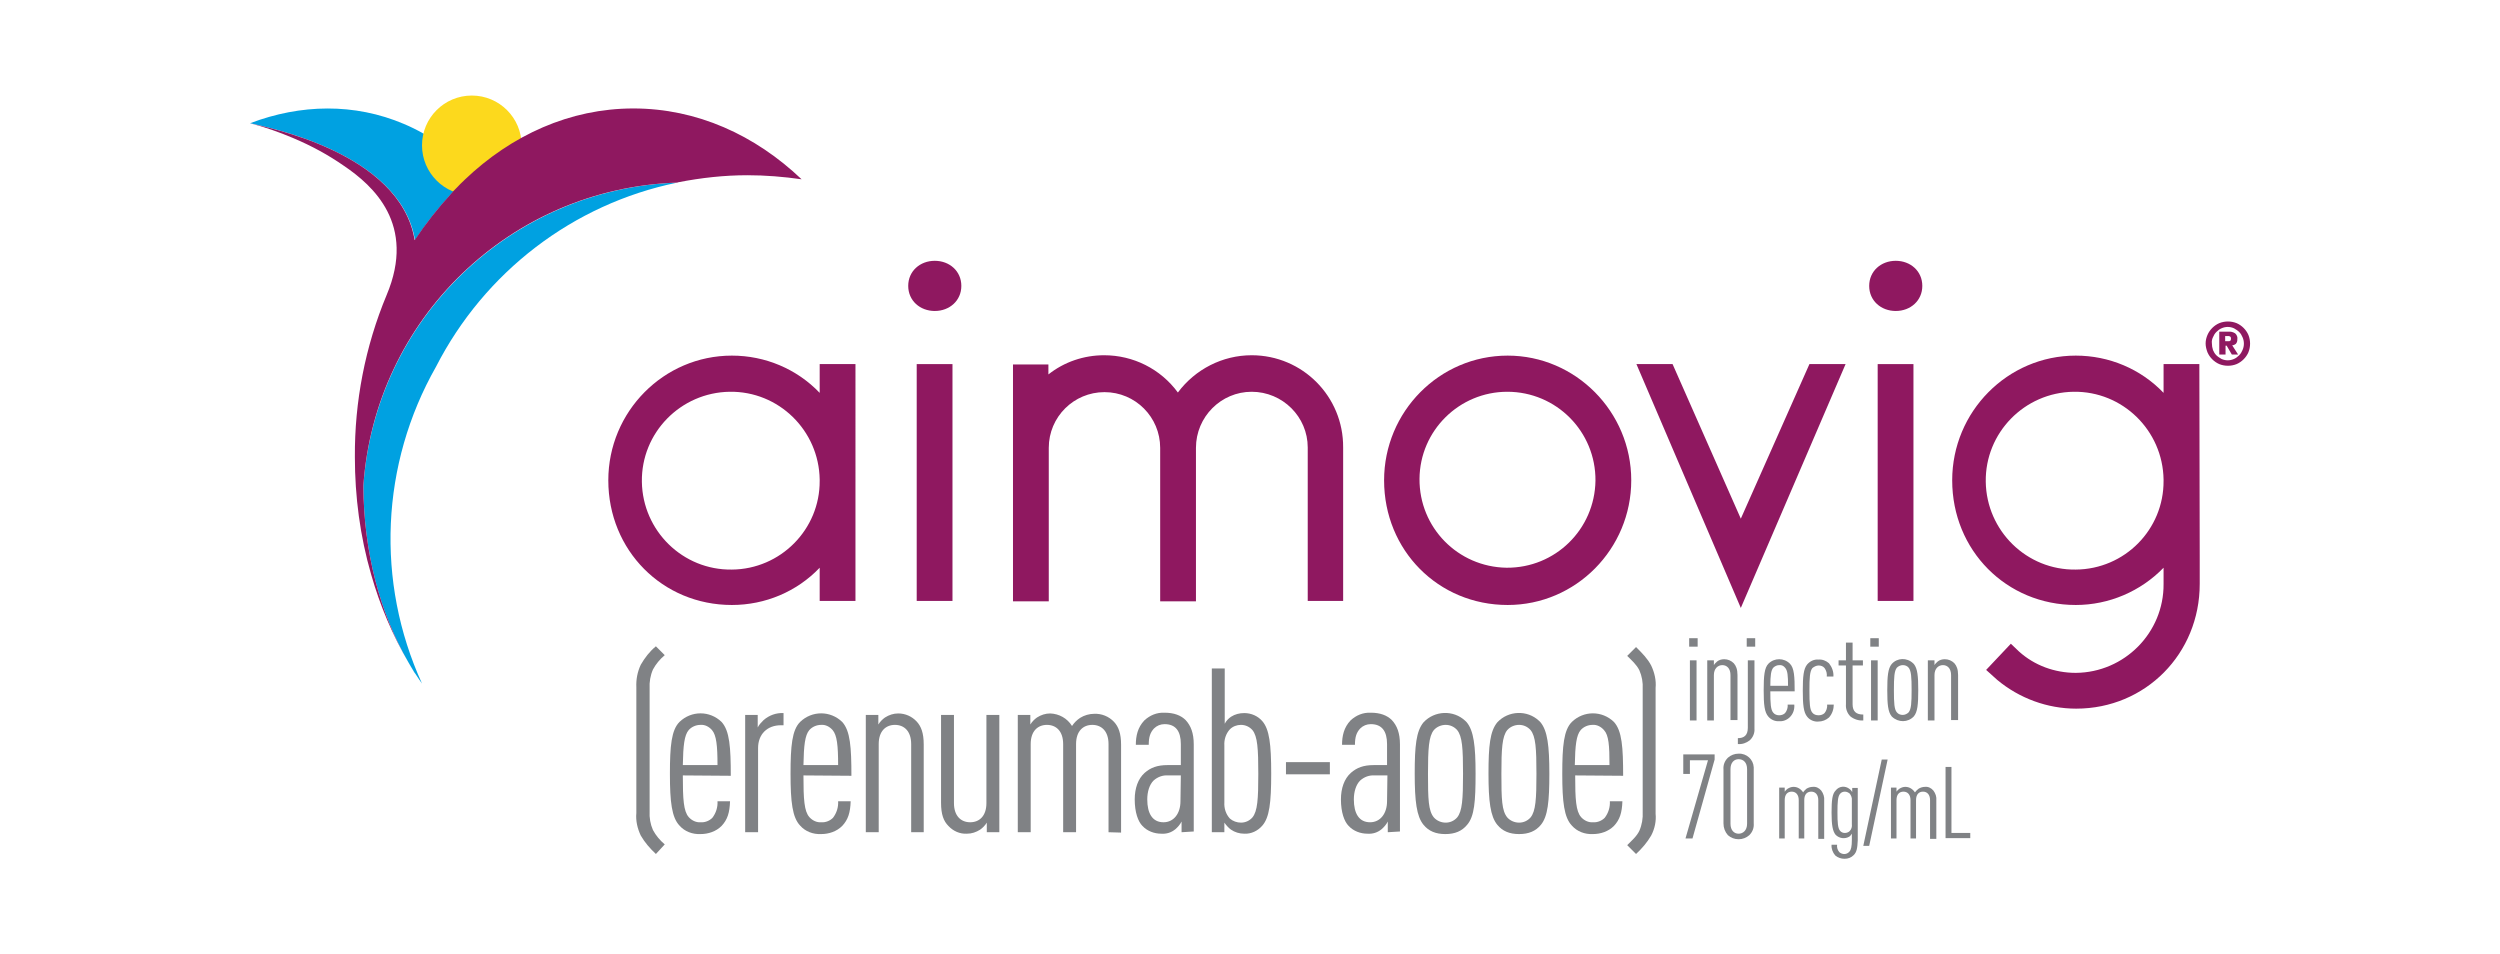 <?xml version="1.0" encoding="utf-8"?>
<!-- Generator: Adobe Illustrator 24.3.0, SVG Export Plug-In . SVG Version: 6.00 Build 0)  -->
<svg version="1.1" id="Layer_1" xmlns="http://www.w3.org/2000/svg" xmlns:xlink="http://www.w3.org/1999/xlink" x="0px" y="0px"
	 viewBox="0 0 677.7 258.7" style="enable-background:new 0 0 677.7 258.7;" xml:space="preserve">
<style type="text/css">
	.st0{fill:#00A1E1;}
	.st1{fill:#FCD91D;}
	.st2{fill:#8F1860;}
	.st3{fill:#808285;}
</style>
<g>
	<g id="_70_mg">
		<path class="st0" d="M67.8,33.4c3.9,1,40.7,7.8,44.7,31.7c4.4-6.7,9.6-12.8,15.5-18.1c-5.1-5.8-11.4-10.4-18.5-13.4
			C96.1,27.9,81.5,28.2,67.8,33.4z"/>
		<path class="st0" d="M183.6,49.5c-45.2,1.6-81.9,37-85.1,82.2c0.1,17.8,4.4,34.4,12.3,48c0.4,0.7,0.9,1.5,1.3,2.2
			c0.1,0.2,0.3,0.4,0.4,0.6c0.1,0.2,0.3,0.4,0.4,0.6c0.5,0.8,1,1.5,1.5,2.2c-12.6-27.6-11.2-59.5,3.8-85.9
			C131.3,73.8,155.3,55.3,183.6,49.5z"/>
		<circle class="st1" cx="127.9" cy="39.4" r="13.5"/>
		<path class="st0" d="M112.5,182.6c-0.1-0.2-0.3-0.4-0.4-0.6C112.3,182.1,112.4,182.4,112.5,182.6z"/>
		<path class="st0" d="M113,183.2c-0.1-0.2-0.3-0.4-0.4-0.6L113,183.2z"/>
		<path class="st0" d="M112.1,181.9c-0.5-0.7-0.9-1.5-1.3-2.2C111.2,180.5,111.7,181.2,112.1,181.9z"/>
		<path class="st2" d="M513.9,70.7c4,0,7.2,2.8,7.2,6.8s-3.2,6.8-7.2,6.8c-4,0-7.2-2.8-7.2-6.8S509.9,70.7,513.9,70.7z"/>
		<path class="st2" d="M171.7,29.4c-17.2,0-33,7.2-45.7,19.3l-0.3,0.3c-0.6,0.6-1.2,1.1-1.7,1.7l-0.5,0.5c-0.4,0.4-0.8,0.8-1.2,1.3
			c-3.6,3.9-6.9,8.1-9.9,12.6c-3.9-23.9-40.7-30.7-44.7-31.7c4,1,7.9,2.4,11.7,4C84.4,39.5,89,42,93.3,45c7.8,5.3,19.6,15.8,11.5,35
			l0,0c-5.8,13.9-8.7,28.9-8.6,43.9c0,10.7,1.4,21.4,4.4,31.8c2.4,8.4,5.8,16.5,10.2,24c-7.9-13.6-12.2-30.2-12.3-48
			c3.1-45.2,39.8-80.7,85.1-82.2l0.3-0.1c6.2-1.2,12.4-1.9,18.7-1.9c4.9,0,9.8,0.4,14.7,1.1C204.7,36.6,188.9,29.4,171.7,29.4z"/>
		<path class="st2" d="M408.7,96.4c-18.5,0-33.5,15.2-33.5,33.8c0,19,14.7,33.8,33.5,33.8c18.5,0,33.5-15.2,33.5-33.8
			S427.1,96.4,408.7,96.4z M432.5,130.3c-0.2,13.2-10.9,23.7-24.1,23.6c-13.2-0.2-23.7-10.9-23.6-24.1c0.1-13.1,10.8-23.6,23.8-23.6
			C421.9,106.2,432.6,117,432.5,130.3L432.5,130.3z"/>
		<rect x="509" y="98.7" class="st2" width="9.7" height="64.2"/>
		<path class="st2" d="M253.4,70.7c4,0,7.2,2.8,7.2,6.8s-3.2,6.8-7.2,6.8s-7.2-2.8-7.2-6.8S249.4,70.7,253.4,70.7z"/>
		<path class="st2" d="M222.2,98.7v7.8c-6.2-6.5-14.8-10.1-23.8-10.1c-18.5,0-33.5,15.2-33.5,33.8c0,19,14.7,33.8,33.5,33.8
			c9,0,17.6-3.6,23.8-10.1v9h9.7V98.7H222.2z M198.4,154.4c-13.3,0.2-24.2-10.5-24.4-23.8c-0.2-13.3,10.5-24.2,23.8-24.4
			c13.3-0.2,24.2,10.5,24.4,23.8c0,0.1,0,0.2,0,0.3C222.3,143.5,211.6,154.3,198.4,154.4L198.4,154.4z"/>
		<rect x="248.5" y="98.7" class="st2" width="9.7" height="64.2"/>
		<path class="st2" d="M339.3,96.3c-7.9,0-15.3,3.8-20,10.1c-4.7-6.4-12.1-10.1-20-10.1c-5.5,0-10.8,1.8-15.1,5.2v-2.7h-9.6v64.2
			h9.7v-41.6c0-8.4,6.8-15.1,15.1-15.1c8.4,0,15.1,6.8,15.1,15.1v41.6h9.7v-41.6c0-8.4,6.8-15.2,15.1-15.2c8.4,0,15.2,6.8,15.2,15.1
			c0,0,0,0,0,0v41.6h9.6v-41.6C364.2,107.5,353.1,96.3,339.3,96.3z"/>
		<polygon class="st2" points="500.3,98.7 496.6,98.7 492.6,98.7 490.5,98.7 471.9,140.6 453.4,98.7 451.3,98.7 447.3,98.7 
			443.6,98.7 471.9,164.8 		"/>
		<path class="st2" d="M596.2,98.7h-9.7v7.8c-6.2-6.5-14.8-10.1-23.8-10.1c-18.5,0-33.5,15.2-33.5,33.8c0,19,14.7,33.8,33.5,33.8
			c9,0,17.6-3.7,23.8-10.1v4.4c0.1,13.2-10.6,24-23.8,24.1c-5.7,0-11.2-2-15.4-5.8l-2.2-2.1l-6.7,7.1l3,2.7c6,5,13.6,7.8,21.4,7.8
			c18.8,0,33.5-14.9,33.5-33.8v-7.5l0,0L596.2,98.7z M562.7,154.4c-13.3,0.2-24.2-10.5-24.4-23.8c-0.2-13.3,10.5-24.2,23.8-24.4
			c13.3-0.2,24.2,10.5,24.4,23.8c0,0.1,0,0.2,0,0.3C586.6,143.5,576,154.3,562.7,154.4z"/>
		<path class="st3" d="M177.8,231.5c-1.6-1.5-3-3.1-4.1-5c-0.9-1.9-1.4-4-1.2-6.1v-34.1c-0.1-2.1,0.3-4.2,1.2-6.1
			c1.1-1.9,2.4-3.6,4.1-5l2.4,2.4c-1.3,1.1-2.4,2.4-3.2,3.9c-0.7,1.6-1,3.4-0.9,5.1v33.3c-0.1,1.8,0.2,3.5,0.9,5.1
			c0.8,1.5,1.9,2.8,3.2,3.9L177.8,231.5z"/>
		<path class="st3" d="M185.1,210.2c0,6.5,0.2,9.7,1.6,11.3c0.8,0.9,2,1.5,3.2,1.4c1.2,0.1,2.4-0.4,3.2-1.2c1-1.3,1.5-2.9,1.4-4.5
			h3.4c-0.1,3.1-0.7,5-2.3,6.7c-1.5,1.5-3.6,2.2-5.7,2.2c-2.2,0.1-4.3-0.7-5.7-2.3c-2.1-2.2-2.6-6.4-2.6-14c0-7.6,0.4-11.9,2.6-14.1
			c3.2-3.1,8.2-3.1,11.4,0c2.2,2.4,2.5,6.9,2.5,14.6L185.1,210.2z M193,197.9c-0.8-0.9-1.9-1.5-3.1-1.4c-1.2,0-2.4,0.5-3.2,1.4
			c-1.2,1.4-1.5,4.2-1.6,9.5h9.4C194.5,202.1,194.2,199.3,193,197.9L193,197.9z"/>
		<path class="st3" d="M211.7,196.6c-3.7,0-6.2,2.4-6.2,6.2v22.8H202v-31.8h3.4v3.4c0.4-0.8,1-1.4,1.6-2c1.5-1.3,3.4-2,5.4-1.9v3.3
			L211.7,196.6z"/>
		<path class="st3" d="M217.8,210.2c0,6.5,0.2,9.7,1.6,11.3c0.8,0.9,2,1.5,3.2,1.4c1.2,0.1,2.4-0.4,3.2-1.2c1-1.3,1.5-2.9,1.4-4.5
			h3.4c-0.1,3.1-0.7,5-2.3,6.7c-1.5,1.5-3.6,2.2-5.7,2.2c-2.2,0.1-4.3-0.7-5.7-2.3c-2.1-2.2-2.6-6.4-2.6-14c0-7.6,0.4-11.9,2.6-14.1
			c3.2-3.1,8.2-3.1,11.4,0c2.2,2.4,2.5,6.9,2.5,14.6L217.8,210.2z M225.7,197.9c-0.8-0.9-1.9-1.5-3.1-1.4c-1.2,0-2.4,0.5-3.2,1.4
			c-1.2,1.4-1.5,4.2-1.6,9.5h9.4C227.2,202.1,226.9,199.3,225.7,197.9L225.7,197.9z"/>
		<path class="st3" d="M247,225.6v-23.9c0-3.5-1.9-5.2-4.4-5.2s-4.4,1.7-4.4,5.2v23.9h-3.5v-31.8h3.4v2.6c0.5-0.8,1.1-1.4,1.8-1.9
			c1.1-0.7,2.3-1.1,3.6-1.1c1.9,0,3.7,0.8,5,2.2c1.2,1.3,1.9,3.1,1.9,6.2v23.8H247z"/>
		<path class="st3" d="M267.5,225.6V223c-0.5,0.8-1.1,1.4-1.8,1.9c-1.1,0.7-2.3,1.1-3.6,1.1c-1.9,0.1-3.7-0.7-5-2.1
			c-1.3-1.3-2-3.1-2-6.3v-23.8h3.5v23.9c0,3.5,1.9,5.2,4.4,5.2s4.4-1.7,4.4-5.2v-23.9h3.5v31.8L267.5,225.6z"/>
		<path class="st3" d="M300.5,225.6v-23.9c0-3.5-1.9-5.2-4.4-5.2s-4.4,1.7-4.4,5.2v23.9h-3.5v-23.9c0-3.5-1.9-5.2-4.4-5.2
			s-4.4,1.7-4.4,5.2v23.9h-3.5v-31.8h3.4v2.6c0.5-0.8,1.1-1.4,1.8-1.9c1.1-0.7,2.3-1.1,3.6-1.1c2.4,0.1,4.6,1.3,5.9,3.4
			c0.6-0.9,1.3-1.6,2.2-2.2c1.1-0.7,2.5-1.1,3.8-1.1c2-0.1,4,0.7,5.4,2.2c1.2,1.3,1.9,3.1,1.9,6.2v23.8L300.5,225.6z"/>
		<path class="st3" d="M320.3,225.6v-2.9c-0.4,0.8-1,1.5-1.7,2.1c-1.1,0.9-2.4,1.3-3.8,1.2c-1.9,0-3.8-0.7-5.1-2.1
			c-1.2-1.2-2.1-3.7-2.1-7.2c0-3,0.9-5.6,2.7-7.2c1.6-1.4,3.4-2.1,6.2-2.1h3.6v-5.7c0-3.5-1.4-5.4-4.4-5.4c-1.1,0-2.1,0.4-2.9,1.2
			c-1,1.1-1.4,2.3-1.4,4.4h-3.5c0-2.4,0.5-4.7,2.3-6.6c1.5-1.4,3.4-2.2,5.5-2.1c2.5,0,4.4,0.7,5.7,2c1.4,1.5,2.2,3.5,2.2,6.6v23.6
			L320.3,225.6z M320.1,210.2h-3.5c-1.4-0.1-2.8,0.4-3.9,1.4c-1.1,1.1-1.7,3-1.7,5.1c0,3.8,1.4,6.2,4.4,6.2c2.8,0,4.6-2.4,4.6-5.7
			L320.1,210.2z"/>
		<path class="st3" d="M342.2,223.8c-1.2,1.4-3,2.3-4.9,2.2c-1.3,0-2.6-0.4-3.6-1.1c-0.7-0.5-1.3-1.2-1.8-1.9v2.6h-3.4v-44.4h3.5v15
			c0.4-0.8,1-1.4,1.7-1.9c1.1-0.7,2.3-1,3.6-1c1.9,0,3.7,0.8,4.9,2.2c1.9,2.2,2.4,6.2,2.4,14.2C344.6,217.7,344.1,221.6,342.2,223.8
			z M339.5,197.9c-0.8-0.9-1.9-1.4-3.1-1.4c-1.1,0-2.2,0.4-3,1.2c-1.1,1.2-1.6,2.8-1.5,4.4v15.4c-0.1,1.6,0.4,3.2,1.5,4.4
			c0.8,0.7,1.9,1.1,3,1.1c1.2,0,2.3-0.5,3.1-1.4c1.4-1.7,1.6-5,1.6-11.8C341.1,203,340.9,199.6,339.5,197.9z"/>
		<path class="st3" d="M348.6,209.9v-3.3h11.9v3.3H348.6z"/>
		<path class="st3" d="M376.2,225.6v-2.9c-0.4,0.8-1,1.5-1.7,2.1c-1.1,0.9-2.4,1.3-3.8,1.2c-1.9,0-3.8-0.7-5.1-2.1
			c-1.2-1.2-2.1-3.7-2.1-7.2c0-3,0.9-5.6,2.7-7.2c1.6-1.4,3.4-2.1,6.2-2.1h3.6v-5.7c0-3.5-1.4-5.4-4.4-5.4c-1.1,0-2.1,0.4-2.9,1.2
			c-1,1.1-1.4,2.3-1.4,4.4h-3.5c0-2.4,0.5-4.7,2.3-6.6c1.5-1.4,3.4-2.2,5.5-2.1c2.5,0,4.4,0.7,5.7,2c1.4,1.5,2.2,3.5,2.2,6.6v23.6
			L376.2,225.6z M376.1,210.2h-3.5c-1.4-0.1-2.8,0.4-3.9,1.4c-1.1,1.1-1.7,3-1.7,5.1c0,3.8,1.4,6.2,4.4,6.2c2.8,0,4.6-2.4,4.6-5.7
			L376.1,210.2z"/>
		<path class="st3" d="M397.7,223.6c-1.4,1.7-3.3,2.5-5.9,2.5c-2.6,0-4.5-0.8-5.9-2.5c-1.9-2.3-2.4-6.4-2.4-13.9s0.4-11.5,2.4-13.9
			c3-3.2,8.1-3.4,11.3-0.4c0.1,0.1,0.3,0.3,0.4,0.4c1.9,2.3,2.4,6.4,2.4,13.9S399.7,221.3,397.7,223.6z M395,197.9
			c-0.8-0.9-1.9-1.4-3.1-1.4c-1.2,0-2.4,0.5-3.2,1.4c-1.4,1.7-1.6,5.1-1.6,11.9c0,6.8,0.1,10,1.6,11.8c0.8,0.9,2,1.4,3.2,1.4
			c1.2,0,2.3-0.5,3.1-1.4c1.4-1.7,1.6-5,1.6-11.8C396.6,202.9,396.4,199.6,395,197.9L395,197.9z"/>
		<path class="st3" d="M417.7,223.6c-1.4,1.7-3.3,2.5-5.9,2.5c-2.6,0-4.5-0.8-5.9-2.5c-1.9-2.3-2.4-6.4-2.4-13.9s0.4-11.5,2.4-13.9
			c3-3.2,8.1-3.4,11.3-0.4c0.1,0.1,0.3,0.3,0.4,0.4c1.9,2.3,2.4,6.4,2.4,13.9S419.6,221.3,417.7,223.6z M414.9,197.9
			c-0.8-0.9-1.9-1.4-3.1-1.4c-1.2,0-2.4,0.5-3.2,1.4c-1.4,1.7-1.6,5.1-1.6,11.9c0,6.8,0.1,10,1.6,11.8c0.8,0.9,2,1.4,3.2,1.4
			c1.2,0,2.3-0.5,3.1-1.4c1.4-1.7,1.6-5,1.6-11.8C416.5,202.9,416.3,199.6,414.9,197.9L414.9,197.9z"/>
		<path class="st3" d="M427,210.2c0,6.5,0.2,9.7,1.6,11.3c0.8,0.9,2,1.5,3.2,1.4c1.2,0.1,2.4-0.4,3.2-1.2c1-1.3,1.5-2.9,1.4-4.5h3.4
			c-0.1,3.1-0.7,5-2.3,6.7c-1.5,1.5-3.6,2.2-5.7,2.2c-2.2,0.1-4.3-0.7-5.7-2.3c-2.1-2.2-2.6-6.4-2.6-14c0-7.6,0.4-11.9,2.6-14.1
			c3.2-3.1,8.2-3.1,11.4,0c2.2,2.4,2.5,6.9,2.5,14.6L427,210.2z M434.8,197.9c-0.8-0.9-1.9-1.5-3.1-1.4c-1.2,0-2.4,0.5-3.2,1.4
			c-1.2,1.4-1.5,4.2-1.6,9.5h9.4C436.3,202.1,436.1,199.3,434.8,197.9L434.8,197.9z"/>
		<path class="st3" d="M447.6,226.5c-1.1,1.9-2.5,3.5-4.1,5l-2.4-2.4c1.2-1.2,2.6-2.4,3.3-3.9c0.7-1.6,1-3.4,0.9-5.1v-33.3
			c0.1-1.8-0.2-3.5-0.9-5.1c-0.8-1.6-2.1-2.7-3.3-3.9l2.4-2.4c1.7,1.7,3.1,3.1,4.1,5c0.9,1.9,1.4,4,1.2,6.1v34.1
			C449,222.5,448.6,224.6,447.6,226.5z"/>
		<path class="st3" d="M457.9,175.3V173h2.3v2.3H457.9z M458.1,195.3V179h1.8v16.3H458.1z"/>
		<path class="st3" d="M469.1,195.3V183c0-1.8-1-2.7-2.2-2.7c-1.2,0-2.3,0.9-2.3,2.7v12.3h-1.8V179h1.8v1.3c0.2-0.4,0.6-0.7,0.9-1
			c0.5-0.4,1.2-0.6,1.9-0.6c1,0,1.9,0.4,2.6,1.1c0.6,0.7,1,1.6,1,3.2v12.2H469.1z"/>
		<path class="st3" d="M474.3,200.7c-0.9,0.7-2,1.1-3.2,1v-1.6c1.6,0,2.7-0.7,2.7-2.8V179h1.8v18.5
			C475.7,198.7,475.2,199.9,474.3,200.7z M473.5,175.3V173h2.3v2.3H473.5z"/>
		<path class="st3" d="M479.9,187.4c0,3.3,0.1,5,0.8,5.8c0.4,0.5,1,0.7,1.6,0.7c0.6,0,1.2-0.2,1.6-0.6c0.5-0.6,0.8-1.5,0.7-2.3h1.8
			c0.1,1.3-0.3,2.5-1.2,3.4c-0.8,0.8-1.9,1.2-2.9,1.1c-1.1,0.1-2.2-0.4-2.9-1.2c-1.1-1.2-1.3-3.3-1.3-7.2c0-3.9,0.2-6.1,1.3-7.2
			c1.6-1.6,4.2-1.6,5.8,0c1.2,1.2,1.3,3.6,1.3,7.5L479.9,187.4z M483.9,181c-0.4-0.5-1-0.8-1.6-0.7c-0.6,0-1.2,0.3-1.6,0.7
			c-0.6,0.7-0.8,2.1-0.8,4.9h4.8C484.7,183.2,484.6,181.8,483.9,181z"/>
		<path class="st3" d="M495.8,194.5c-0.8,0.7-1.8,1.1-2.9,1.1c-1.1,0.1-2.3-0.4-3-1.3c-1-1.2-1.2-3.3-1.2-7.1c0-3.8,0.2-5.9,1.2-7.1
			c0.8-0.9,1.9-1.4,3-1.3c1.1-0.1,2.1,0.3,2.9,1c0.8,1,1.3,2.3,1.2,3.6h-1.8c0.1-0.8-0.1-1.6-0.6-2.3c-0.4-0.5-1-0.7-1.6-0.7
			c-0.6,0-1.2,0.3-1.7,0.7c-0.7,0.9-0.8,2.6-0.8,6.1c0,3.5,0.1,5.2,0.8,6c0.4,0.5,1,0.7,1.7,0.7c0.6,0,1.2-0.2,1.6-0.6
			c0.5-0.6,0.8-1.5,0.7-2.3h1.8C497.1,192.2,496.7,193.5,495.8,194.5z"/>
		<path class="st3" d="M501.6,194.2c-0.9-0.9-1.3-2.1-1.2-3.3v-10.5h-2V179h2v-4.8h1.8v4.8h2.8v1.4h-2.8v10.5c0,2,1,2.8,2.9,2.8v1.6
			C503.9,195.4,502.6,195,501.6,194.2z"/>
		<path class="st3" d="M507,175.3V173h2.3v2.3H507z M507.2,195.3V179h1.8v16.3H507.2z"/>
		<path class="st3" d="M518.8,194.2c-1.6,1.7-4.2,1.7-5.9,0.1c0,0-0.1-0.1-0.1-0.1c-1-1.2-1.2-3.3-1.2-7.1c0-3.8,0.2-5.9,1.2-7.1
			c1.5-1.7,4.1-1.8,5.8-0.2c0.1,0.1,0.1,0.1,0.2,0.2c1,1.2,1.2,3.3,1.2,7.1C520,191,519.8,193,518.8,194.2z M517.4,181
			c-0.4-0.5-1-0.7-1.6-0.7c-0.6,0-1.2,0.3-1.6,0.7c-0.7,0.9-0.8,2.6-0.8,6.1c0,3.5,0.1,5.2,0.8,6c0.4,0.5,1,0.7,1.6,0.7
			c0.6,0,1.2-0.3,1.6-0.7c0.7-0.9,0.8-2.6,0.8-6C518.2,183.6,518.1,181.9,517.4,181z"/>
		<path class="st3" d="M528.9,195.3V183c0-1.8-1-2.7-2.2-2.7s-2.3,0.9-2.3,2.7v12.3h-1.8V179h1.8v1.3c0.2-0.4,0.6-0.7,0.9-1
			c0.5-0.4,1.2-0.6,1.9-0.6c1,0,1.9,0.4,2.6,1.1c0.6,0.7,1,1.6,1,3.2v12.2H528.9z"/>
		<path class="st3" d="M458.8,227.3h-1.9l6.1-21.2h-4.9v3.7h-1.8v-5.3h8.5v1.4L458.8,227.3z"/>
		<path class="st3" d="M474.2,226.4c-0.8,0.7-1.8,1.1-2.9,1.1c-1.1,0-2.1-0.4-2.9-1.1c-0.8-0.9-1.2-2-1.2-3.2v-14.6
			c-0.1-1.2,0.3-2.3,1.2-3.2c0.8-0.7,1.8-1.1,2.9-1.1c2.2-0.1,4,1.6,4.1,3.7c0,0.2,0,0.4,0,0.6v14.6
			C475.5,224.4,475.1,225.5,474.2,226.4z M473.6,208.5c0-1.8-1-2.7-2.3-2.7c-1.2,0-2.2,0.9-2.2,2.7v14.8c0,1.8,1,2.7,2.2,2.7
			c1.2,0,2.3-0.9,2.3-2.7V208.5z"/>
		<path class="st3" d="M492.9,227.3v-10.4c0-1.5-0.8-2.3-1.9-2.3c-1.1,0-1.9,0.7-1.9,2.3v10.4h-1.5v-10.4c0-1.5-0.8-2.3-1.9-2.3
			s-1.9,0.7-1.9,2.3v10.4h-1.5v-13.8h1.5v1.1c0.2-0.3,0.5-0.6,0.8-0.8c0.5-0.3,1-0.5,1.6-0.5c1.1,0,2,0.6,2.6,1.5
			c0.2-0.4,0.6-0.7,0.9-1c0.5-0.3,1.1-0.5,1.7-0.5c0.9-0.1,1.7,0.3,2.3,1c0.6,0.8,0.9,1.8,0.8,2.7v10.4H492.9z"/>
		<path class="st3" d="M502.5,231.8c-0.7,0.7-1.5,1-2.5,1c-0.9,0-1.8-0.3-2.5-0.9c-0.7-0.8-1.1-1.9-1-2.9h1.5
			c-0.1,0.7,0.1,1.4,0.6,2c0.8,0.7,2,0.7,2.7-0.1c0,0,0,0,0,0c0.5-0.5,0.7-1.5,0.7-3.2V226c-0.2,0.3-0.4,0.6-0.7,0.8
			c-1.2,0.7-2.7,0.5-3.7-0.5c-0.8-1-1.1-2.6-1.1-6s0.2-5.1,1.1-6c0.9-1.2,2.6-1.4,3.8-0.4c0.3,0.2,0.5,0.5,0.7,0.8v-1.1h1.5v14.2
			C503.5,230,503.3,231,502.5,231.8z M502,217c0.1-0.7-0.2-1.4-0.6-1.9c-0.4-0.3-0.8-0.5-1.3-0.5c-0.5,0-1,0.2-1.3,0.6
			c-0.6,0.7-0.7,2.2-0.7,5s0.1,4.3,0.7,5c0.3,0.4,0.8,0.6,1.3,0.6c0.5,0,1-0.2,1.3-0.5c0.5-0.5,0.7-1.2,0.6-1.9V217z"/>
		<path class="st3" d="M506.7,229.3h-1.6l5-23.4h1.6L506.7,229.3z"/>
		<path class="st3" d="M523.2,227.3v-10.4c0-1.5-0.8-2.3-1.9-2.3c-1.1,0-1.9,0.7-1.9,2.3v10.4h-1.5v-10.4c0-1.5-0.8-2.3-1.9-2.3
			c-1.1,0-1.9,0.7-1.9,2.3v10.4h-1.5v-13.8h1.5v1.1c0.2-0.3,0.5-0.6,0.8-0.8c0.5-0.3,1-0.5,1.6-0.5c1.1,0,2,0.6,2.6,1.5
			c0.3-0.4,0.6-0.7,1-1c0.5-0.3,1.1-0.5,1.7-0.5c0.9-0.1,1.7,0.3,2.3,1c0.6,0.8,0.9,1.7,0.8,2.7v10.4H523.2z"/>
		<path class="st3" d="M527.4,227.3v-19.4h1.6v17.9h5.1v1.4H527.4z"/>
		<g id="R_mark">
			<path class="st2" d="M597.9,93.1c0-0.8,0.2-1.6,0.5-2.3c0.6-1.4,1.8-2.6,3.2-3.2c1.5-0.6,3.2-0.6,4.7,0c1.4,0.6,2.6,1.8,3.2,3.2
				c0.6,1.5,0.6,3.2,0,4.7c-0.6,1.4-1.8,2.6-3.2,3.2c-1.5,0.6-3.2,0.6-4.7,0c-1.4-0.6-2.6-1.8-3.2-3.2
				C598.1,94.7,597.9,93.9,597.9,93.1z M599.6,93.1c0,0.6,0.1,1.2,0.3,1.8c0.2,0.5,0.5,1,0.9,1.4c0.4,0.4,0.9,0.7,1.4,1
				c1.1,0.5,2.3,0.5,3.4,0c0.5-0.2,1-0.6,1.4-1c0.4-0.4,0.7-0.9,0.9-1.4c0.5-1.1,0.5-2.4,0-3.5c-0.2-0.5-0.5-1-0.9-1.4
				c-0.4-0.4-0.9-0.7-1.4-1c-1.1-0.5-2.3-0.5-3.4,0c-0.5,0.2-1,0.6-1.4,1c-0.4,0.4-0.7,0.9-0.9,1.4
				C599.7,91.8,599.5,92.4,599.6,93.1L599.6,93.1z M601.6,89.9h2.2h0.7c0.3,0,0.6,0.1,0.9,0.2c0.3,0.1,0.6,0.3,0.8,0.6
				c0.2,0.3,0.4,0.8,0.3,1.2c0,0.3,0,0.5-0.1,0.8c-0.1,0.2-0.2,0.4-0.3,0.5c-0.1,0.1-0.3,0.2-0.5,0.3c-0.2,0.1-0.4,0.1-0.5,0.1
				l1.6,2.5H605l-1.4-2.4h-0.3v2.4h-1.7L601.6,89.9z M603.2,92.5h0.7h0.3c0.1,0,0.2,0,0.3-0.1c0.1,0,0.2-0.1,0.2-0.2
				c0.1-0.2,0.1-0.6,0-0.8c-0.1-0.1-0.1-0.2-0.2-0.2c-0.1,0-0.2-0.1-0.3-0.1h-0.3h-0.7L603.2,92.5z"/>
		</g>
	</g>
</g>
</svg>
